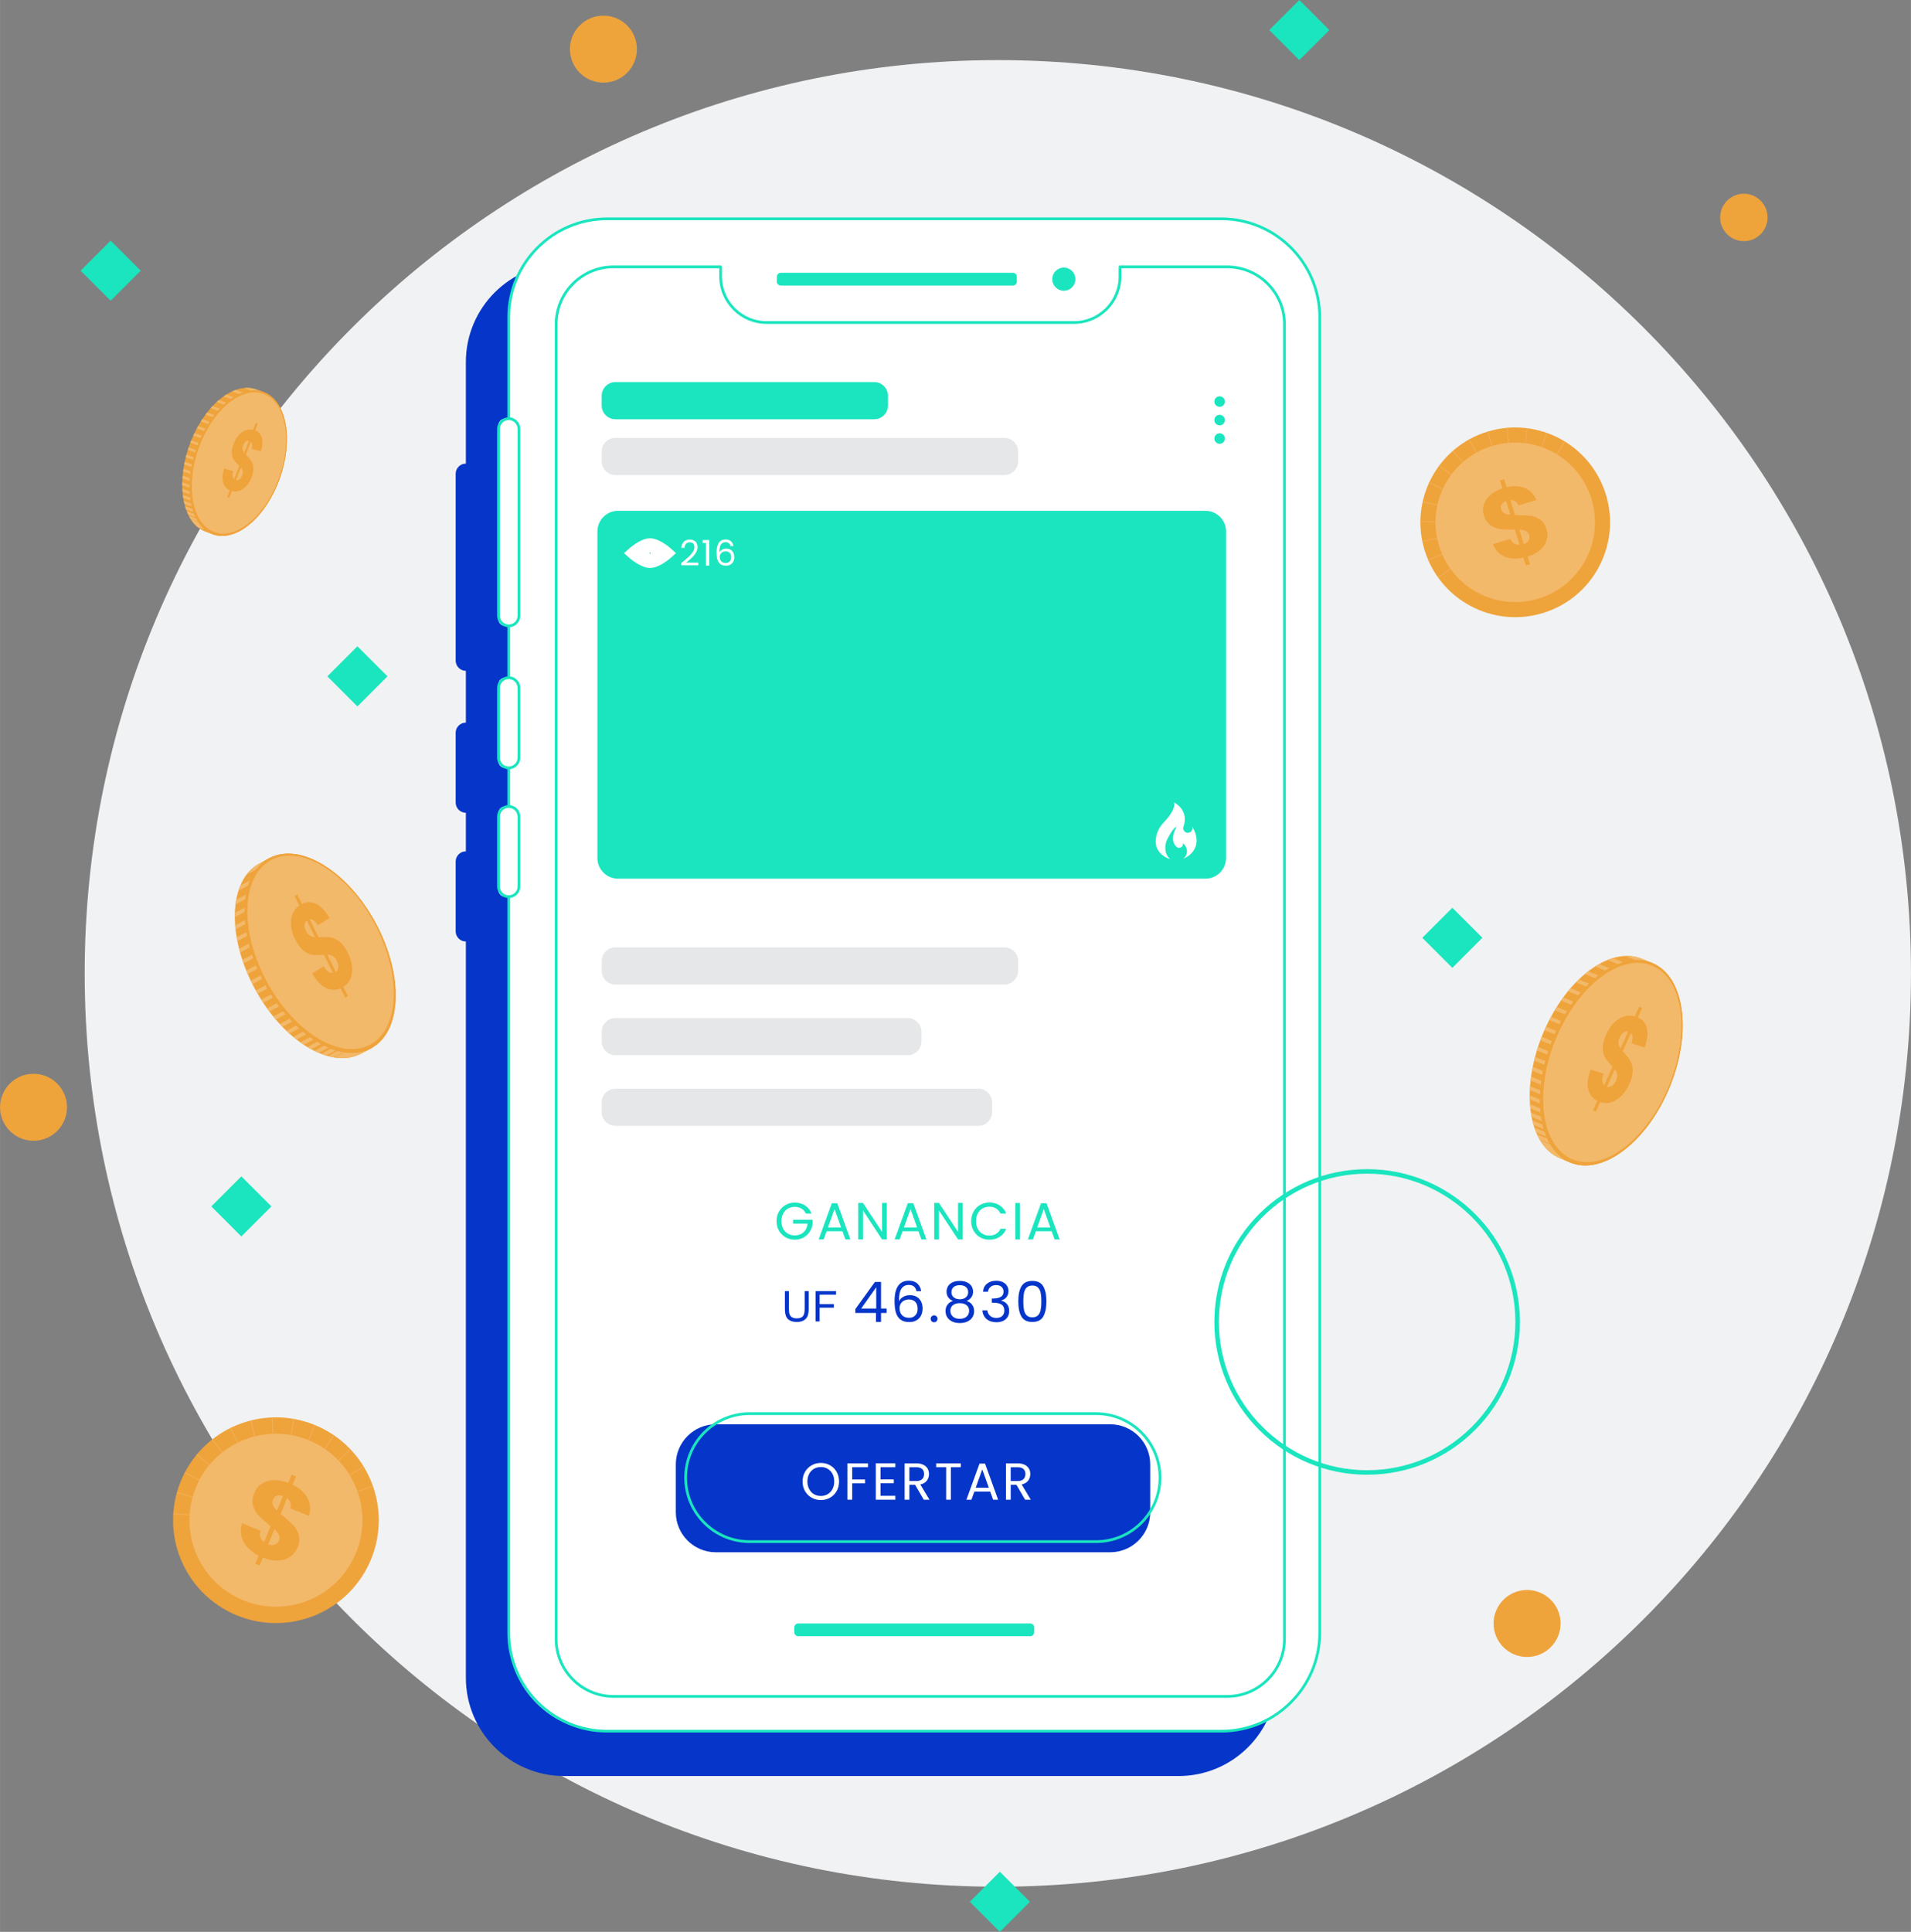 <?xml version="1.0" encoding="UTF-8"?>
<!DOCTYPE svg PUBLIC "-//W3C//DTD SVG 1.1//EN" "http://www.w3.org/Graphics/SVG/1.1/DTD/svg11.dtd">
<!-- Creator: CorelDRAW 2020 (64-Bit) -->
<svg xmlns="http://www.w3.org/2000/svg" xml:space="preserve" width="560px" height="566px" version="1.1" style="shape-rendering:geometricPrecision; text-rendering:geometricPrecision; image-rendering:optimizeQuality; fill-rule:evenodd; clip-rule:evenodd"
viewBox="0 0 560 566.02"
 xmlns:xlink="http://www.w3.org/1999/xlink"
 xmlns:xodm="http://www.corel.com/coreldraw/odm/2003">
 <rect x="0" y="0" width="560" height="566.02" fill="#808080" stroke="none"/>
 <defs>
  <style type="text/css">
   <![CDATA[
    .str0 {stroke:white;stroke-width:2.92;stroke-miterlimit:22.926}
    .fil6 {fill:none;fill-rule:nonzero}
    .fil1 {fill:#0635C9;fill-rule:nonzero}
    .fil3 {fill:#1AE5BE;fill-rule:nonzero}
    .fil5 {fill:#E6E7E8;fill-rule:nonzero}
    .fil4 {fill:#EFA33B;fill-rule:nonzero}
    .fil8 {fill:#F1AE53;fill-rule:nonzero}
    .fil0 {fill:#F1F2F3;fill-rule:nonzero}
    .fil7 {fill:#F3B96A;fill-rule:nonzero}
    .fil2 {fill:white;fill-rule:nonzero}
   ]]>
  </style>
 </defs>
 <g id="Capa_x0020_1">
  <path class="fil0" d="M560 285.21c0,-147.79 -119.8,-267.6 -267.59,-267.6 -147.79,0 -267.6,119.81 -267.6,267.6 0,147.79 119.81,267.59 267.6,267.59 147.79,0 267.59,-119.8 267.59,-267.59z"/>
  <path class="fil1" d="M345.361 77.26l-180.03 0c-15.91,0 -28.82,12.9 -28.82,28.82l0 29.75c-1.651,0 -2.99,1.34 -2.99,3l0 54.711c0,1.66 1.339,3 2.99,3l0 15.18c-1.651,0 -2.99,1.34 -2.99,2.99l0 20.43c0,1.65 1.339,3 2.99,3l0 11.3c-1.651,0 -2.99,1.34 -2.99,3l0 20.42c0,1.66 1.339,3 2.99,3l0 215.691c0,15.91 12.91,28.82 28.82,28.82l180.03 0c15.92,0 28.82,-12.91 28.82,-28.82l0 -385.47c0,-15.921 -12.9,-28.82 -28.82,-28.82l0 -0.002z"/>
  <path class="fil2" d="M176.94 64.11l181.94 0c15.39,0 27.86,12.48 27.86,27.86l0 387.38c0,15.39 -12.47,27.87 -27.86,27.87l-181.94 0c-15.39,0 -27.87,-12.48 -27.87,-27.87l0 -387.38c0,-15.38 12.48,-27.86 27.87,-27.86z"/>
  <path class="fil3" d="M400.63 343.88c-23.95,0 -43.44,19.49 -43.44,43.44 0,23.96 19.49,43.45 43.44,43.45 23.96,0 43.44,-19.49 43.44,-43.45 0,-23.95 -19.48,-43.44 -43.44,-43.44zm0 88.21c-24.679,0 -44.77,-20.08 -44.77,-44.77 0,-24.68 20.091,-44.76 44.77,-44.76 24.691,0 44.771,20.08 44.771,44.76 0,24.69 -20.08,44.77 -44.771,44.77z"/>
  <path class="fil4" d="M186.64 14.39c0,5.43 -4.39,9.82 -9.81,9.82 -5.43,0 -9.82,-4.39 -9.82,-9.82 0,-5.42 4.39,-9.81 9.82,-9.81 5.42,0 9.81,4.39 9.81,9.81z"/>
  <path class="fil4" d="M457.32 475.67c0,5.42 -4.4,9.82 -9.82,9.82 -5.419,0 -9.81,-4.4 -9.81,-9.82 0,-5.42 4.39,-9.81 9.81,-9.81 5.42,0 9.82,4.39 9.82,9.81z"/>
  <path class="fil4" d="M19.63 324.43c0,5.42 -4.39,9.81 -9.81,9.81 -5.43,0 -9.82,-4.39 -9.82,-9.81 0,-5.42 4.39,-9.82 9.82,-9.82 5.42,0 9.81,4.4 9.81,9.82z"/>
  <polygon class="fil3" points="70.72,362.28 61.92,353.47 70.72,344.67 79.53,353.47 "/>
  <polygon class="fil3" points="293,566.02 284.19,557.21 293,548.41 301.811,557.21 "/>
  <polygon class="fil3" points="104.73,206.98 95.92,198.17 104.73,189.36 113.54,198.17 "/>
  <polygon class="fil3" points="380.751,17.61 371.94,8.81 380.751,0 389.56,8.81 "/>
  <polygon class="fil3" points="425.6,283.58 416.791,274.77 425.6,265.97 434.41,274.77 "/>
  <polygon class="fil3" points="32.42,88.11 23.61,79.31 32.42,70.5 41.23,79.31 "/>
  <path class="fil3" d="M177.89 64.51c-15.67,0 -28.42,12.75 -28.42,28.42l0 385.47c0,15.67 12.75,28.42 28.42,28.42l180.03 0c15.67,0 28.42,-12.75 28.42,-28.42l0 -385.47c0,-15.67 -12.749,-28.42 -28.42,-28.42l-180.03 0zm180.03 443.11l-180.03 0c-16.11,0 -29.22,-13.11 -29.22,-29.22l0 -385.47c0,-16.11 13.11,-29.22 29.22,-29.22l180.03 0c16.12,0 29.22,13.11 29.22,29.22l0 385.47c0,16.11 -13.1,29.22 -29.22,29.22z"/>
  <path class="fil3" d="M308.36 81.8c0,-1.87 1.521,-3.39 3.39,-3.39 1.87,0 3.39,1.52 3.39,3.39 0,1.87 -1.52,3.39 -3.39,3.39 -1.87,0 -3.39,-1.52 -3.39,-3.39z"/>
  <path class="fil3" d="M228.82 83.67l67.98 0c0.64,0 1.171,-0.52 1.171,-1.17l0 -1.4c0,-0.65 -0.53,-1.17 -1.171,-1.17l-67.98 0c-0.65,0 -1.17,0.52 -1.17,1.17l0 1.4c0,0.65 0.52,1.17 1.17,1.17z"/>
  <path class="fil3" d="M233.92 479.41l67.98 0c0.64,0 1.16,-0.52 1.16,-1.17l0 -1.4c0,-0.64 -0.52,-1.17 -1.16,-1.17l-67.98 0c-0.65,0 -1.17,0.53 -1.17,1.17l0 1.4c0,0.65 0.52,1.17 1.17,1.17z"/>
  <path class="fil2" d="M150.19 183.39l-2.24 0c-1.04,0 -1.88,-0.84 -1.88,-1.87l0 -56.96c0,-1.04 0.84,-1.88 1.88,-1.88l2.24 0c1.04,0 1.88,0.84 1.88,1.88l0 56.96c0,1.03 -0.84,1.87 -1.88,1.87z"/>
  <path class="fil3" d="M149.07 123.08c-1.43,0 -2.59,1.17 -2.59,2.6l0 54.71c0,1.44 1.16,2.6 2.59,2.6 1.43,0 2.6,-1.16 2.6,-2.6l0 -54.71c0,-1.43 -1.17,-2.6 -2.6,-2.6zm0 60.71c-1.87,0 -3.4,-1.52 -3.4,-3.4l0 -54.71c0,-1.871 1.53,-3.401 3.4,-3.401 1.88,0 3.4,1.53 3.4,3.401l0 54.71c0,1.88 -1.52,3.4 -3.4,3.4z"/>
  <path class="fil2" d="M150.19 224.99l-2.24 0c-1.04,0 -1.88,-0.84 -1.88,-1.88l0 -22.66c0,-1.04 0.84,-1.88 1.88,-1.88l2.24 0c1.04,0 1.88,0.84 1.88,1.88l0 22.66c0,1.04 -0.84,1.88 -1.88,1.88z"/>
  <path class="fil3" d="M149.07 198.97c-1.43,0 -2.59,1.17 -2.59,2.6l0 20.42c0,1.43 1.16,2.6 2.59,2.6 1.43,0 2.6,-1.17 2.6,-2.6l0 -20.42c0,-1.43 -1.17,-2.6 -2.6,-2.6zm0 26.42c-1.87,0 -3.4,-1.52 -3.4,-3.4l0 -20.42c0,-1.88 1.53,-3.4 3.4,-3.4 1.88,0 3.4,1.52 3.4,3.4l0 20.42c0,1.88 -1.52,3.4 -3.4,3.4z"/>
  <path class="fil2" d="M150.19 262.72l-2.24 0c-1.04,0 -1.88,-0.84 -1.88,-1.88l0 -22.67c0,-1.03 0.84,-1.88 1.88,-1.88l2.24 0c1.04,0 1.88,0.85 1.88,1.88l0 22.67c0,1.04 -0.84,1.88 -1.88,1.88z"/>
  <path class="fil3" d="M149.07 236.7c-1.43,0 -2.59,1.16 -2.59,2.59l0 20.43c0,1.43 1.16,2.59 2.59,2.59 1.43,0 2.6,-1.16 2.6,-2.59l0 -20.43c0,-1.43 -1.17,-2.59 -2.6,-2.59zm0 26.42c-1.87,0 -3.4,-1.53 -3.4,-3.4l0 -20.43c0,-1.87 1.53,-3.4 3.4,-3.4 1.88,0 3.4,1.53 3.4,3.4l0 20.43c0,1.87 -1.52,3.4 -3.4,3.4z"/>
  <path class="fil3" d="M179.79 78.59c-9.04,0 -16.41,7.36 -16.41,16.41l0 385.24c0,9.04 7.37,16.4 16.41,16.4l179.8 0c9.051,0 16.41,-7.36 16.41,-16.4l0 -385.24c0,-9.05 -7.359,-16.41 -16.41,-16.41l-30.98 0 0 2.42c0,7.66 -6.23,13.89 -13.89,13.89l-90.06 0c-7.66,0 -13.89,-6.23 -13.89,-13.89l0 -2.42 -30.98 0 0 0zm179.8 418.86l-179.8 0c-9.49,0 -17.21,-7.72 -17.21,-17.21l0 -385.24c0,-9.49 7.72,-17.21 17.21,-17.21l31.38 0c0.22,0 0.4,0.18 0.4,0.4l0 2.82c0,7.22 5.88,13.09 13.09,13.09l90.06 0c7.22,0 13.09,-5.87 13.09,-13.09l0 -2.82c0,-0.22 0.18,-0.4 0.4,-0.4l31.38 0c9.49,0 17.21,7.72 17.21,17.21l0 385.24c0,9.49 -7.72,17.21 -17.21,17.21l0 0z"/>
  <path class="fil3" d="M359.281 251.4l0 -95.69c0,-3.34 -2.721,-6.05 -6.05,-6.05l-172.12 0c-3.34,0 -6.05,2.71 -6.05,6.05l0 95.69c0,3.33 2.71,6.05 6.05,6.05l172.12 0c3.33,0 6.05,-2.72 6.05,-6.05z"/>
  <path class="fil1" d="M325.32 454.81l-115.55 0c-6.47,0 -11.73,-5.25 -11.73,-11.73l0 -14.03c0,-6.48 5.26,-11.74 11.73,-11.74l115.55 0c6.48,0 11.74,5.26 11.74,11.74l0 14.03c0,6.48 -5.26,11.73 -11.74,11.73z"/>
  <path class="fil3" d="M219.67 414.59c-10.12,0 -18.35,8.23 -18.35,18.35 0,10.12 8.23,18.35 18.35,18.35l101.511 0c10.12,0 18.35,-8.23 18.35,-18.35 0,-10.12 -8.23,-18.35 -18.35,-18.35l-101.511 0zm101.51 37.5l-101.51 0c-10.56,0 -19.15,-8.59 -19.15,-19.15 0,-10.56 8.59,-19.15 19.15,-19.15l101.51 0c10.56,0 19.15,8.59 19.15,19.15 0,10.56 -8.59,19.15 -19.15,19.15z"/>
  <path class="fil3" d="M358.94 117.66c0,0.85 -0.69,1.54 -1.54,1.54 -0.85,0 -1.54,-0.69 -1.54,-1.54 0,-0.85 0.69,-1.54 1.54,-1.54 0.85,0 1.54,0.69 1.54,1.54z"/>
  <path class="fil3" d="M358.94 123.08c0,0.85 -0.69,1.54 -1.54,1.54 -0.85,0 -1.54,-0.69 -1.54,-1.54 0,-0.85 0.69,-1.54 1.54,-1.54 0.85,0 1.54,0.69 1.54,1.54z"/>
  <path class="fil3" d="M358.94 128.49c0,0.85 -0.69,1.54 -1.54,1.54 -0.85,0 -1.54,-0.69 -1.54,-1.54 0,-0.85 0.69,-1.54 1.54,-1.54 0.85,0 1.54,0.69 1.54,1.54z"/>
  <path class="fil3" d="M256.18 122.84l-75.83 0c-2.23,0 -4.04,-1.81 -4.04,-4.04l0 -2.81c0,-2.23 1.81,-4.05 4.04,-4.05l75.83 0c2.23,0 4.04,1.82 4.04,4.05l0 2.81c0,2.23 -1.81,4.04 -4.04,4.04z"/>
  <path class="fil5" d="M294.31 139.19l-113.96 0c-2.229,0 -4.039,-1.81 -4.039,-4.04l0 -2.82c0,-2.23 1.81,-4.04 4.039,-4.04l113.96 0c2.23,0 4.04,1.81 4.04,4.04l0 2.82c0,2.23 -1.81,4.04 -4.04,4.04z"/>
  <path class="fil5" d="M294.31 288.47l-113.96 0c-2.229,0 -4.039,-1.81 -4.039,-4.04l0 -2.82c0,-2.23 1.81,-4.04 4.039,-4.04l113.96 0c2.23,0 4.04,1.81 4.04,4.04l0 2.82c0,2.23 -1.81,4.04 -4.04,4.04z"/>
  <path class="fil5" d="M265.98 309.17l-85.63 0c-2.23,0 -4.04,-1.81 -4.04,-4.04l0 -2.81c0,-2.23 1.81,-4.04 4.04,-4.04l85.63 0c2.23,0 4.04,1.81 4.04,4.04l0 2.81c0,2.23 -1.81,4.04 -4.04,4.04z"/>
  <path class="fil5" d="M286.691 329.88l-106.341 0c-2.229,0 -4.039,-1.81 -4.039,-4.05l0 -2.81c0,-2.23 1.81,-4.04 4.039,-4.04l106.341 0c2.229,0 4.039,1.81 4.039,4.04l0 2.81c0,2.24 -1.81,4.05 -4.039,4.05z"/>
  <path class="fil2" d="M240.53 439.51c-0.989,0 -1.89,-0.23 -2.7,-0.69 -0.82,-0.47 -1.46,-1.11 -1.94,-1.94 -0.47,-0.83 -0.71,-1.77 -0.71,-2.81 0,-1.04 0.24,-1.97 0.71,-2.8 0.48,-0.83 1.12,-1.48 1.94,-1.94 0.81,-0.47 1.71,-0.7 2.7,-0.7 1,0 1.911,0.23 2.721,0.7 0.82,0.46 1.46,1.11 1.929,1.93 0.471,0.83 0.7,1.76 0.7,2.81 0,1.05 -0.23,1.99 -0.7,2.81 -0.47,0.83 -1.11,1.47 -1.929,1.94 -0.81,0.46 -1.721,0.69 -2.721,0.69zm0 -1.2c0.75,0 1.42,-0.18 2.01,-0.52 0.601,-0.35 1.07,-0.84 1.41,-1.49 0.341,-0.64 0.51,-1.38 0.51,-2.23 0,-0.85 -0.17,-1.6 -0.51,-2.24 -0.34,-0.63 -0.809,-1.12 -1.399,-1.47 -0.59,-0.35 -1.261,-0.52 -2.021,-0.52 -0.749,0 -1.42,0.17 -2.02,0.52 -0.59,0.35 -1.05,0.84 -1.39,1.47 -0.34,0.64 -0.52,1.39 -0.52,2.24 0,0.85 0.18,1.59 0.52,2.23 0.34,0.65 0.81,1.14 1.4,1.49 0.6,0.34 1.27,0.52 2.01,0.52l0 0z"/>
  <polygon id="_1" class="fil2" points="254.35,428.76 254.35,429.89 249.72,429.89 249.72,433.48 253.481,433.48 253.481,434.61 249.72,434.61 249.72,439.41 248.33,439.41 248.33,428.76 "/>
  <polygon id="_2" class="fil2" points="258.03,429.89 258.03,433.45 261.91,433.45 261.91,434.59 258.03,434.59 258.03,438.26 262.37,438.26 262.37,439.41 256.64,439.41 256.64,428.74 262.37,428.74 262.37,429.89 "/>
  <path id="_3" class="fil2" d="M270.7 439.41l-2.539 -4.36 -1.68 0 0 4.36 -1.39 0 0 -10.65 3.44 0c0.81,0 1.49,0.13 2.04,0.41 0.56,0.27 0.97,0.64 1.25,1.11 0.27,0.47 0.41,1.01 0.41,1.61 0,0.73 -0.21,1.38 -0.63,1.94 -0.43,0.56 -1.06,0.93 -1.91,1.11l2.68 4.47 -1.671 0 0 0zm-4.22 -5.47l2.05 0c0.75,0 1.32,-0.19 1.7,-0.56 0.37,-0.37 0.56,-0.87 0.56,-1.49 0,-0.63 -0.179,-1.12 -0.56,-1.47 -0.37,-0.35 -0.93,-0.52 -1.7,-0.52l-2.05 0 0 4.04z"/>
  <polygon id="_4" class="fil2" points="281.55,428.76 281.55,429.89 278.65,429.89 278.65,439.41 277.26,439.41 277.26,429.89 274.341,429.89 274.341,428.76 "/>
  <path id="_5" class="fil2" d="M290.17 437.04l-4.64 0 -0.86 2.37 -1.469 0 3.849 -10.59 1.61 0 3.831 10.59 -1.46 0 -0.86 -2.37 -0.001 0zm-0.4 -1.13l-1.92 -5.38 -1.929 5.38 3.849 0z"/>
  <path id="_6" class="fil2" d="M300.4 439.41l-2.539 -4.36 -1.68 0 0 4.36 -1.391 0 0 -10.65 3.441 0c0.8,0 1.48,0.13 2.04,0.41 0.55,0.27 0.97,0.64 1.24,1.11 0.28,0.47 0.41,1.01 0.41,1.61 0,0.73 -0.21,1.38 -0.63,1.94 -0.42,0.56 -1.06,0.93 -1.9,1.11l2.67 4.47 -1.66 0 -0.001 0zm-4.219 -5.47l2.05 0c0.749,0 1.32,-0.19 1.689,-0.56 0.38,-0.37 0.57,-0.87 0.57,-1.49 0,-0.63 -0.19,-1.12 -0.56,-1.47 -0.37,-0.35 -0.94,-0.52 -1.7,-0.52l-2.05 0 0 4.04 0.001 0z"/>
  <path class="fil1" d="M250.64 384.69l0 -1.13 5.75 -7.96 1.79 0 0 7.79 1.631 0 0 1.3 -1.631 0 0 2.64 -1.48 0 0 -2.64 -6.06 0zm6.13 -7.53l-4.41 6.23 4.41 0 0 -6.23z"/>
  <path id="_1_0" class="fil1" d="M268.56 378.3c-0.24,-1.21 -0.989,-1.82 -2.24,-1.82 -0.98,0 -1.7,0.38 -2.18,1.13 -0.48,0.74 -0.72,1.97 -0.71,3.69 0.26,-0.57 0.67,-1.01 1.26,-1.34 0.58,-0.32 1.23,-0.48 1.95,-0.48 1.13,0 2.03,0.35 2.7,1.05 0.67,0.7 1.01,1.66 1.01,2.9 0,0.74 -0.15,1.41 -0.44,2 -0.29,0.59 -0.73,1.05 -1.31,1.4 -0.58,0.35 -1.29,0.53 -2.12,0.53 -1.12,0 -2,-0.25 -2.64,-0.76 -0.63,-0.5 -1.07,-1.19 -1.32,-2.08 -0.25,-0.88 -0.38,-1.97 -0.38,-3.27 0,-4.01 1.4,-6.01 4.19,-6.01 1.07,0 1.91,0.29 2.53,0.87 0.61,0.581 0.97,1.31 1.08,2.19l-1.38 0 0 0zm-2.23 2.44c-0.47,0 -0.91,0.1 -1.32,0.29 -0.42,0.19 -0.75,0.48 -1.01,0.87 -0.26,0.38 -0.39,0.86 -0.39,1.41 0,0.83 0.24,1.51 0.72,2.03 0.49,0.51 1.17,0.77 2.07,0.77 0.76,0 1.37,-0.23 1.82,-0.71 0.46,-0.47 0.68,-1.11 0.68,-1.92 0,-0.85 -0.21,-1.52 -0.65,-2.01 -0.44,-0.48 -1.08,-0.73 -1.92,-0.73l0 0z"/>
  <path id="_2_1" class="fil1" d="M273.74 387.42c-0.29,0 -0.53,-0.09 -0.729,-0.29 -0.191,-0.2 -0.29,-0.44 -0.29,-0.72 0,-0.29 0.1,-0.53 0.29,-0.72 0.199,-0.2 0.439,-0.3 0.729,-0.3 0.27,0 0.5,0.1 0.69,0.3 0.191,0.19 0.29,0.43 0.29,0.72 0,0.28 -0.1,0.52 -0.29,0.72 -0.19,0.2 -0.419,0.29 -0.69,0.29z"/>
  <path id="_3_2" class="fil1" d="M279.271 381.17c-0.61,-0.24 -1.081,-0.59 -1.411,-1.05 -0.32,-0.46 -0.489,-1.02 -0.489,-1.67 0,-0.59 0.15,-1.12 0.44,-1.6 0.3,-0.47 0.74,-0.85 1.32,-1.13 0.59,-0.28 1.29,-0.41 2.12,-0.41 0.83,0 1.54,0.13 2.12,0.41 0.59,0.28 1.03,0.66 1.33,1.13 0.3,0.48 0.45,1.01 0.45,1.6 0,0.63 -0.17,1.19 -0.51,1.66 -0.34,0.48 -0.8,0.83 -1.39,1.06 0.68,0.2 1.21,0.57 1.61,1.09 0.4,0.52 0.6,1.14 0.6,1.87 0,0.71 -0.17,1.33 -0.52,1.86 -0.35,0.53 -0.85,0.94 -1.49,1.23 -0.63,0.29 -1.37,0.43 -2.2,0.43 -0.83,0 -1.56,-0.14 -2.18,-0.43 -0.63,-0.29 -1.12,-0.7 -1.47,-1.23 -0.35,-0.53 -0.52,-1.15 -0.52,-1.86 0,-0.73 0.19,-1.36 0.59,-1.88 0.39,-0.53 0.92,-0.89 1.6,-1.08l0 0zm4.439 -2.54c0,-0.67 -0.22,-1.18 -0.66,-1.54 -0.43,-0.36 -1.029,-0.54 -1.8,-0.54 -0.75,0 -1.35,0.18 -1.78,0.54 -0.44,0.36 -0.66,0.88 -0.66,1.56 0,0.61 0.23,1.1 0.68,1.47 0.46,0.37 1.04,0.56 1.76,0.56 0.73,0 1.33,-0.19 1.78,-0.57 0.451,-0.37 0.68,-0.87 0.68,-1.48zm-2.46 3.19c-0.81,0 -1.47,0.19 -1.98,0.57 -0.51,0.38 -0.77,0.94 -0.77,1.69 0,0.7 0.25,1.26 0.75,1.69 0.49,0.43 1.16,0.64 2,0.64 0.84,0 1.51,-0.211 2,-0.64 0.49,-0.43 0.74,-0.99 0.74,-1.69 0,-0.73 -0.249,-1.29 -0.76,-1.68 -0.5,-0.38 -1.16,-0.58 -1.98,-0.58l0 0z"/>
  <path id="_4_3" class="fil1" d="M288.07 378.47c0.07,-1.01 0.46,-1.79 1.16,-2.36 0.7,-0.57 1.6,-0.85 2.72,-0.85 0.741,0 1.38,0.13 1.92,0.4 0.541,0.27 0.951,0.63 1.23,1.09 0.28,0.45 0.42,0.97 0.42,1.55 0,0.68 -0.2,1.26 -0.58,1.75 -0.39,0.5 -0.9,0.81 -1.52,0.95l0 0.09c0.71,0.17 1.27,0.51 1.69,1.03 0.41,0.51 0.62,1.18 0.62,2.01 0,0.62 -0.14,1.18 -0.43,1.68 -0.281,0.5 -0.711,0.89 -1.27,1.17 -0.57,0.29 -1.25,0.43 -2.05,0.43 -1.16,0 -2.111,-0.31 -2.851,-0.91 -0.74,-0.61 -1.159,-1.47 -1.24,-2.58l1.44 0c0.07,0.65 0.341,1.19 0.801,1.6 0.459,0.42 1.07,0.63 1.83,0.63 0.769,0 1.35,-0.2 1.749,-0.6 0.4,-0.4 0.59,-0.92 0.59,-1.55 0,-0.82 -0.269,-1.41 -0.809,-1.77 -0.55,-0.36 -1.371,-0.54 -2.481,-0.54l-0.37 0 0 -1.24 0.39 0c1,-0.01 1.761,-0.18 2.281,-0.5 0.509,-0.32 0.77,-0.821 0.77,-1.5 0,-0.581 -0.191,-1.041 -0.57,-1.391 -0.38,-0.35 -0.911,-0.529 -1.611,-0.529 -0.679,0 -1.229,0.179 -1.639,0.529 -0.411,0.35 -0.66,0.821 -0.74,1.411l-1.45 0 0 0z"/>
  <path id="_5_4" class="fil1" d="M298.4 381.28c0,-1.88 0.3,-3.34 0.92,-4.39 0.61,-1.06 1.68,-1.58 3.21,-1.58 1.51,0 2.58,0.52 3.19,1.58 0.61,1.05 0.92,2.51 0.92,4.39 0,1.91 -0.31,3.4 -0.92,4.46 -0.61,1.06 -1.68,1.59 -3.19,1.59 -1.53,0 -2.6,-0.53 -3.21,-1.59 -0.62,-1.06 -0.92,-2.55 -0.92,-4.46zm6.76 0c0,-0.95 -0.06,-1.75 -0.19,-2.41 -0.12,-0.66 -0.38,-1.2 -0.77,-1.6 -0.38,-0.4 -0.94,-0.61 -1.67,-0.61 -0.75,0 -1.31,0.21 -1.7,0.61 -0.39,0.4 -0.64,0.94 -0.77,1.6 -0.12,0.66 -0.19,1.46 -0.19,2.41 0,0.99 0.07,1.81 0.19,2.47 0.13,0.67 0.38,1.21 0.77,1.61 0.39,0.4 0.95,0.61 1.7,0.61 0.73,0 1.29,-0.21 1.67,-0.61 0.39,-0.4 0.65,-0.94 0.77,-1.61 0.13,-0.66 0.19,-1.48 0.19,-2.47z"/>
  <path class="fil3" d="M236.15 355.57c-0.3,-0.63 -0.73,-1.11 -1.29,-1.45 -0.56,-0.34 -1.21,-0.51 -1.95,-0.51 -0.749,0 -1.42,0.171 -2.009,0.51 -0.601,0.341 -1.07,0.83 -1.411,1.47 -0.34,0.64 -0.509,1.37 -0.509,2.21 0,0.83 0.17,1.57 0.509,2.2 0.341,0.63 0.81,1.12 1.411,1.46 0.589,0.34 1.26,0.51 2.009,0.51 1.041,0 1.891,-0.31 2.56,-0.93 0.68,-0.62 1.07,-1.46 1.18,-2.53l-4.25 0 0 -1.13 5.73 0 0 1.07c-0.08,0.88 -0.35,1.68 -0.82,2.41 -0.47,0.729 -1.09,1.31 -1.85,1.73 -0.77,0.419 -1.62,0.63 -2.55,0.63 -0.99,0 -1.89,-0.231 -2.71,-0.691 -0.81,-0.47 -1.46,-1.11 -1.93,-1.94 -0.48,-0.82 -0.71,-1.75 -0.71,-2.79 0,-1.04 0.23,-1.98 0.71,-2.81 0.471,-0.83 1.12,-1.47 1.93,-1.94 0.82,-0.46 1.72,-0.69 2.71,-0.69 1.13,0 2.13,0.28 3,0.84 0.87,0.56 1.5,1.35 1.9,2.37l-1.66 0 0 0.001z"/>
  <path id="_1_5" class="fil3" d="M246.871 360.76l-4.641 0 -0.859 2.37 -1.46 0 3.849 -10.589 1.6 0 3.84 10.589 -1.47 0 -0.859 -2.37zm-0.391 -1.13l-1.929 -5.38 -1.92 5.38 3.849 0z"/>
  <polygon id="_2_6" class="fil3" points="259.87,363.13 258.47,363.13 252.88,354.65 252.88,363.13 251.49,363.13 251.49,352.46 252.88,352.46 258.47,360.93 258.47,352.46 259.87,352.46 "/>
  <path id="_3_7" class="fil3" d="M269.14 360.76l-4.64 0 -0.86 2.37 -1.47 0 3.86 -10.589 1.6 0 3.84 10.589 -1.47 0 -0.859 -2.37 -0.001 0zm-0.39 -1.13l-1.93 -5.38 -1.929 5.38 3.86 0 -0.001 0z"/>
  <polygon id="_4_8" class="fil3" points="282.131,363.13 280.74,363.13 275.15,354.65 275.15,363.13 273.76,363.13 273.76,352.46 275.15,352.46 280.74,360.93 280.74,352.46 282.131,352.46 "/>
  <path id="_5_9" class="fil3" d="M284.59 357.8c0,-1.04 0.24,-1.98 0.71,-2.81 0.46,-0.83 1.11,-1.48 1.911,-1.95 0.81,-0.47 1.709,-0.7 2.7,-0.7 1.16,0 2.18,0.28 3.04,0.84 0.87,0.561 1.5,1.36 1.9,2.391l-1.671 0c-0.29,-0.651 -0.72,-1.14 -1.27,-1.49 -0.56,-0.34 -1.22,-0.52 -2,-0.52 -0.74,0 -1.41,0.18 -2,0.52 -0.59,0.35 -1.05,0.84 -1.39,1.48 -0.34,0.63 -0.5,1.38 -0.5,2.24 0,0.84 0.16,1.58 0.5,2.22 0.34,0.64 0.8,1.13 1.39,1.48 0.59,0.34 1.26,0.51 2,0.51 0.78,0 1.44,-0.17 2,-0.51 0.55,-0.34 0.98,-0.83 1.27,-1.47l1.671 0c-0.4,1.02 -1.03,1.8 -1.9,2.36 -0.86,0.55 -1.88,0.83 -3.04,0.83 -0.99,0 -1.89,-0.23 -2.7,-0.69 -0.801,-0.47 -1.45,-1.11 -1.911,-1.94 -0.47,-0.82 -0.71,-1.75 -0.71,-2.79l0 -0.001z"/>
  <polygon id="_6_10" class="fil3" points="298.91,352.48 298.91,363.13 297.52,363.13 297.52,352.48 "/>
  <path id="_7" class="fil3" d="M308.19 360.76l-4.64 0 -0.86 2.37 -1.469 0 3.849 -10.589 1.61 0 3.831 10.589 -1.46 0 -0.86 -2.37 -0.001 0zm-0.399 -1.13l-1.921 -5.38 -1.929 5.38 3.85 0z"/>
  <path class="fil2" d="M199.65 164.96c0.88,-0.7 1.57,-1.28 2.07,-1.74 0.49,-0.45 0.91,-0.92 1.25,-1.41 0.35,-0.5 0.52,-0.98 0.52,-1.46 0,-0.451 -0.11,-0.801 -0.33,-1.061 -0.22,-0.26 -0.57,-0.39 -1.05,-0.39 -0.47,0 -0.84,0.15 -1.09,0.44 -0.26,0.3 -0.4,0.69 -0.42,1.18l-0.92 0c0.03,-0.78 0.27,-1.37 0.711,-1.79 0.44,-0.43 1.01,-0.64 1.71,-0.64 0.71,0 1.269,0.2 1.689,0.59 0.42,0.4 0.63,0.94 0.63,1.63 0,0.57 -0.17,1.131 -0.52,1.671 -0.34,0.54 -0.73,1.02 -1.16,1.43 -0.43,0.41 -0.989,0.89 -1.67,1.43l3.57 0 0 0.79 -4.99 0 0 -0.67z"/>
  <polygon id="_1_11" class="fil2" points="205.89,159.09 205.89,158.23 207.84,158.23 207.84,165.72 206.88,165.72 206.88,159.09 "/>
  <path id="_2_12" class="fil2" d="M214.04 160.01c-0.15,-0.77 -0.619,-1.15 -1.42,-1.15 -0.61,0 -1.07,0.24 -1.379,0.71 -0.301,0.47 -0.451,1.25 -0.44,2.33 0.159,-0.36 0.42,-0.64 0.79,-0.84 0.37,-0.2 0.78,-0.31 1.24,-0.31 0.71,0 1.28,0.23 1.7,0.67 0.43,0.44 0.639,1.05 0.639,1.83 0,0.471 -0.089,0.89 -0.28,1.26 -0.179,0.38 -0.45,0.671 -0.82,0.891 -0.37,0.23 -0.82,0.34 -1.34,0.34 -0.72,0 -1.269,-0.16 -1.67,-0.48 -0.4,-0.32 -0.68,-0.76 -0.84,-1.321 -0.16,-0.549 -0.24,-1.24 -0.24,-2.07 0,-2.53 0.88,-3.8 2.65,-3.8 0.68,0 1.21,0.191 1.6,0.55 0.38,0.37 0.61,0.83 0.68,1.391l-0.87 0 0 -0.001zm-1.41 1.54c-0.3,0 -0.57,0.06 -0.84,0.18 -0.26,0.12 -0.47,0.31 -0.63,0.55 -0.17,0.25 -0.25,0.55 -0.25,0.9 0,0.52 0.15,0.95 0.46,1.28 0.3,0.32 0.74,0.49 1.3,0.49 0.49,0 0.87,-0.15 1.16,-0.451 0.28,-0.3 0.43,-0.71 0.43,-1.22 0,-0.54 -0.139,-0.96 -0.42,-1.269 -0.269,-0.301 -0.679,-0.46 -1.209,-0.46l-0.001 0z"/>
  <path class="fil2" d="M344.1 235.15c0.03,0.02 0.05,0.02 0.07,0.03 1.22,0.69 2.16,1.64 2.68,2.95 0.321,0.78 0.42,1.599 0.33,2.44 -0.05,0.56 -0.17,1.1 -0.36,1.63 -0.34,0.95 0.41,1.9 1.42,1.81 0.7,-0.07 1.26,-0.74 1.19,-1.44 -0.009,-0.12 -0.04,-0.23 -0.06,-0.35 0.03,0.03 0.04,0.05 0.06,0.07 0.66,1.09 1.11,2.26 1.21,3.54 0.12,1.53 -0.34,2.87 -1.36,4.02 -0.65,0.74 -1.43,1.29 -2.35,1.65 -0.03,0.01 -0.06,0.02 -0.09,0.03 0,-0.01 -0.01,-0.02 -0.02,-0.02 0.02,-0.021 0.05,-0.03 0.07,-0.05 0.42,-0.361 0.73,-0.81 0.87,-1.35 0.18,-0.72 0.07,-1.411 -0.29,-2.06 -0.19,-0.34 -0.43,-0.64 -0.71,-0.91 -0.03,-0.02 -0.05,-0.04 -0.09,-0.08 0,0.139 0.01,0.249 0,0.37 -0.07,0.45 -0.33,0.76 -0.75,0.919 -0.41,0.16 -0.79,0.07 -1.12,-0.21 -0.619,-0.53 -0.95,-1.21 -1.04,-2.01 -0.08,-0.749 0.06,-1.469 0.28,-2.169 0.18,-0.57 0.42,-1.111 0.72,-1.631 0.01,-0.02 0.02,-0.04 0.03,-0.069 -0.19,0.029 -0.33,0.13 -0.47,0.249 -0.35,0.29 -0.62,0.65 -0.88,1.02 -0.53,0.77 -1.01,1.57 -1.41,2.42 -0.42,0.86 -0.59,1.781 -0.54,2.73 0.04,0.79 0.23,1.541 0.67,2.21 0.19,0.28 0.41,0.53 0.68,0.74 0.02,0.02 0.04,0.04 0.06,0.08 -0.16,-0.049 -0.33,-0.1 -0.49,-0.159 -0.87,-0.33 -1.65,-0.821 -2.3,-1.48 -0.95,-0.97 -1.43,-2.14 -1.44,-3.49 -0.009,-1.23 0.29,-2.38 0.83,-3.481 0.43,-0.87 1.01,-1.62 1.68,-2.31 0.75,-0.78 1.42,-1.61 2.001,-2.52 0.34,-0.55 0.63,-1.12 0.809,-1.74 0.13,-0.44 0.191,-0.88 0.11,-1.33 0,-0.01 0,-0.02 0,-0.05l0 0.001z"/>
  <path class="fil6 str0" d="M195.93 162.07c0,0 -3.149,2.88 -5.45,2.88 -2.3,0 -5.45,-2.88 -5.45,-2.88 0,0 3.15,-2.89 5.45,-2.89 2.3,0 5.45,2.89 5.45,2.89z"/>
  <path class="fil6 str0" d="M192.11 162.07c0,0.9 -0.729,1.63 -1.63,1.63 -0.9,0 -1.64,-0.73 -1.64,-1.63 0,-0.9 0.74,-1.64 1.64,-1.64 0.9,0 1.63,0.74 1.63,1.64z"/>
  <path class="fil4" d="M470.61 144.94c4.47,14.68 -3.8,30.21 -18.48,34.68 -14.68,4.47 -30.21,-3.8 -34.68,-18.48 -4.47,-14.68 3.8,-30.21 18.48,-34.68 14.68,-4.48 30.21,3.8 34.68,18.48z"/>
  <path class="fil7" d="M466.38 146.23c3.76,12.34 -3.2,25.4 -15.54,29.16 -12.34,3.76 -25.4,-3.2 -29.16,-15.54 -3.76,-12.35 3.2,-25.4 15.54,-29.16 12.34,-3.77 25.4,3.19 29.16,15.54z"/>
  <path class="fil8" d="M435.801 126.5l1.26 4.13c0.009,0.04 0.04,0.07 0.08,0.08 0.02,0 0.05,-0.02 0.08,-0.02 0.03,-0.01 0.06,-0.02 0.08,-0.03 0.02,-0.03 0.03,-0.07 0.02,-0.11l-1.26 -4.13c-0.04,0.01 -0.08,0.02 -0.13,0.04 -0.04,0.01 -0.09,0.02 -0.13,0.04l0 0z"/>
  <path class="fil8" d="M432.501 132.59c0.02,0.04 0.06,0.06 0.1,0.07 0.05,-0.03 0.1,-0.06 0.15,-0.09 0.01,-0.03 0.01,-0.08 -0.01,-0.11l-2.09 -3.78c-0.08,0.04 -0.16,0.09 -0.24,0.13l2.09 3.78 0 0z"/>
  <path class="fil8" d="M428.46 135.47c0.03,0.04 0.07,0.05 0.12,0.04 0.041,-0.03 0.081,-0.07 0.11,-0.1 0.01,-0.04 0.01,-0.09 -0.02,-0.12l-2.83 -3.26c-0.07,0.06 -0.14,0.12 -0.21,0.18l2.83 3.26 0 0z"/>
  <path class="fil8" d="M425.12 139.14c0.03,0.02 0.07,0.03 0.11,0.02 0.04,-0.05 0.07,-0.09 0.11,-0.14 0,-0.04 -0.02,-0.08 -0.05,-0.11l-3.45 -2.6c0,0 0,0 0,0 -0.06,0.08 -0.11,0.15 -0.17,0.22l3.45 2.61 0 0z"/>
  <path class="fil8" d="M422.63 143.41c0.03,0.02 0.06,0.02 0.101,0.01 0,-0.01 0.009,-0.01 0.02,-0.02 0.02,-0.05 0.04,-0.1 0.069,-0.15 -0.009,-0.04 -0.04,-0.07 -0.08,-0.09l-3.91 -1.83c-0.04,0.08 -0.08,0.17 -0.12,0.25l3.92 1.83 0 0z"/>
  <path class="fil8" d="M421.08 148.1c0.03,0.01 0.05,0.01 0.07,0 0.02,-0.01 0.04,-0.02 0.05,-0.03 0.01,-0.05 0.02,-0.11 0.04,-0.16 -0.02,-0.04 -0.05,-0.07 -0.09,-0.08l-4.21 -0.98c0,0 0,0 0,0 -0.03,0.09 -0.04,0.19 -0.06,0.27l4.2 0.98z"/>
  <path class="fil8" d="M420.56 153.01c0.01,0 0.02,-0.01 0.04,-0.01 0.02,-0.01 0.04,-0.02 0.06,-0.04 0,-0.06 0,-0.12 0,-0.18 -0.02,-0.03 -0.06,-0.05 -0.1,-0.05l-4.32 -0.08c0,0.09 0,0.18 0,0.28l4.32 0.08 0 0z"/>
  <path class="fil8" d="M421.08 157.89c0.04,-0.01 0.07,-0.03 0.081,-0.06 -0.01,-0.06 -0.021,-0.12 -0.041,-0.18 -0.02,-0.02 -0.06,-0.03 -0.1,-0.03l-4.24 0.83c-0.009,0 -0.009,0 -0.009,0 0.02,0.09 0.04,0.18 0.06,0.27l4.24 -0.82c0,0 0.009,-0.01 0.009,-0.01z"/>
  <path class="fil8" d="M418.601 164.25l3.979 -1.69c0.041,-0.01 0.07,-0.05 0.081,-0.09 -0.02,-0.05 -0.05,-0.1 -0.07,-0.16 -0.04,-0.009 -0.08,-0.02 -0.121,0l-3.979 1.68c0,0 0,0 0,0 0.04,0.09 0.08,0.17 0.11,0.26l0 0z"/>
  <path class="fil8" d="M425.021 166.81c0.04,-0.03 0.049,-0.07 0.06,-0.11 -0.04,-0.05 -0.07,-0.09 -0.101,-0.14 -0.04,-0.01 -0.08,0 -0.12,0.02l-3.54 2.48c0.05,0.07 0.101,0.15 0.16,0.22l3.54 -2.47 0.001 0z"/>
  <path class="fil8" d="M456.19 132.97c-0.02,0.03 -0.02,0.08 -0.01,0.11 0.05,0.03 0.101,0.06 0.14,0.09 0.01,0 0.02,0 0.03,0 0.03,-0.01 0.06,-0.03 0.08,-0.06l2.23 -3.7c-0.08,-0.05 -0.16,-0.101 -0.24,-0.14l-2.23 3.7z"/>
  <path class="fil8" d="M451.71 130.86c-0.009,0.04 -0.009,0.08 0.02,0.12 0.05,0.02 0.11,0.03 0.16,0.05 0.04,-0.01 0.07,-0.04 0.09,-0.08l1.41 -4.08c-0.09,-0.03 -0.179,-0.06 -0.269,-0.09l-1.411 4.08z"/>
  <path class="fil8" d="M446.89 129.74c-0.009,0.04 0.01,0.08 0.04,0.11 0.05,0.01 0.101,0.02 0.16,0.02 0.03,-0.02 0.06,-0.05 0.07,-0.1l0.53 -4.28c-0.09,-0.02 -0.18,-0.03 -0.27,-0.04l-0.53 4.29z"/>
  <path class="fil8" d="M441.92 129.66c0.01,0.04 0.03,0.08 0.06,0.1 0.061,-0.01 0.121,-0.01 0.18,-0.01 0.03,-0.03 0.04,-0.07 0.04,-0.11l-0.37 -4.31c-0.09,0.01 -0.19,0.02 -0.28,0.03l0.37 4.3z"/>
  <path class="fil4" d="M447.96 158.34c0.28,-0.48 0.341,-1.02 0.16,-1.6 -0.16,-0.52 -0.48,-0.9 -0.96,-1.13 -0.48,-0.23 -1.11,-0.37 -1.91,-0.42l1.29 4.21c0.67,-0.22 1.14,-0.57 1.42,-1.06l0 0zm-7.14 -7.98c0.46,0.25 1.05,0.41 1.79,0.49l-1.24 -4.07c-0.619,0.23 -1.07,0.56 -1.32,0.98 -0.26,0.43 -0.31,0.919 -0.13,1.489 0.15,0.5 0.45,0.871 0.9,1.111l0 0zm12.44 7.85c-0.289,1.06 -0.91,2.01 -1.859,2.87 -0.94,0.86 -2.19,1.53 -3.74,2l0.68 2.25 -1.21 0.36 -0.7 -2.299c-2.09,0.46 -3.94,0.34 -5.54,-0.33 -1.61,-0.68 -2.75,-1.88 -3.42,-3.62l5.11 -1.561c0.24,0.581 0.59,1.03 1.06,1.33 0.47,0.31 1.02,0.451 1.65,0.42l-1.36 -4.46c-0.35,0 -0.57,0 -0.68,-0.009 -1.48,0.02 -2.72,-0.03 -3.72,-0.17 -0.99,-0.14 -1.92,-0.51 -2.79,-1.11 -0.87,-0.611 -1.5,-1.561 -1.9,-2.871 -0.35,-1.14 -0.34,-2.24 0.03,-3.29 0.36,-1.05 1.01,-1.97 1.96,-2.76 0.94,-0.79 2.09,-1.41 3.42,-1.86l-0.7 -2.3 1.21 -0.37 0.71 2.33c2.09,-0.489 3.91,-0.41 5.44,0.26 1.53,0.671 2.64,1.83 3.3,3.49l-5.19 1.58c-0.24,-0.54 -0.57,-0.94 -0.98,-1.2 -0.41,-0.27 -0.88,-0.39 -1.431,-0.37l1.34 4.38 0.95 0.02c1.501,0.01 2.73,0.09 3.71,0.231 0.97,0.15 1.891,0.509 2.75,1.11 0.85,0.6 1.47,1.54 1.86,2.81 0.32,1.05 0.33,2.09 0.04,3.14l0 -0.001z"/>
  <path class="fil4" d="M108.75 456.81c-6.29,15.4 -23.88,22.8 -39.29,16.51 -15.41,-6.29 -22.8,-23.88 -16.51,-39.29 6.29,-15.41 23.88,-22.8 39.29,-16.51 15.41,6.29 22.8,23.88 16.51,39.29z"/>
  <path class="fil7" d="M104.31 454.99c-5.289,12.96 -20.079,19.18 -33.039,13.89 -12.951,-5.29 -19.171,-20.08 -13.88,-33.04 5.289,-12.95 20.08,-19.17 33.04,-13.88 12.95,5.29 19.17,20.08 13.879,33.03l0 0z"/>
  <path class="fil8" d="M92.1 417.46l-1.77 4.34c-0.02,0.04 -0.009,0.08 0.01,0.12 0.03,0.02 0.06,0.03 0.09,0.04 0.02,0.01 0.05,0.02 0.08,0.03 0.04,-0.01 0.08,-0.04 0.1,-0.08l1.77 -4.33c-0.05,-0.02 -0.1,-0.04 -0.139,-0.06 -0.05,-0.02 -0.101,-0.04 -0.14,-0.06l-0.001 0z"/>
  <path class="fil8" d="M85.15 420.33c-0.01,0.04 0.01,0.09 0.03,0.12 0.07,0.01 0.13,0.02 0.19,0.03 0.04,-0.02 0.07,-0.05 0.08,-0.1l0.82 -4.61c-0.09,-0.02 -0.19,-0.03 -0.289,-0.05l-0.83 4.61 -0.001 0z"/>
  <path class="fil8" d="M79.78 419.98c0,0.05 0.03,0.09 0.07,0.12 0.06,0 0.11,0 0.17,-0.009 0.04,-0.03 0.06,-0.07 0.06,-0.121l-0.15 -4.68c-0.1,0 -0.2,0.01 -0.3,0.01l0.15 4.68z"/>
  <path class="fil8" d="M74.46 420.78c0.01,0.04 0.05,0.08 0.08,0.1 0.06,-0.02 0.13,-0.03 0.19,-0.05 0.02,-0.03 0.04,-0.08 0.03,-0.12l-1.12 -4.55c0,0 0,0 0,0 -0.1,0.02 -0.2,0.05 -0.29,0.07l1.111 4.55 -0.001 0z"/>
  <path class="fil8" d="M69.44 422.67c0.02,0.03 0.05,0.06 0.08,0.07 0.01,0 0.02,0 0.03,0.01 0.05,-0.03 0.11,-0.06 0.16,-0.09 0.02,-0.04 0.02,-0.08 0,-0.12l-2.04 -4.22c-0.09,0.04 -0.18,0.09 -0.27,0.13l2.04 4.22 0 0z"/>
  <path class="fil8" d="M64.93 425.56c0.02,0.02 0.04,0.03 0.061,0.04 0.02,0.01 0.04,0.01 0.06,0.01 0.05,-0.04 0.09,-0.07 0.139,-0.11 0.01,-0.04 0.01,-0.09 -0.02,-0.13l-2.87 -3.7c0,0 0,0 -0.01,0 -0.069,0.06 -0.15,0.12 -0.23,0.18l2.87 3.71 0 0z"/>
  <path class="fil8" d="M61.13 429.32c0.01,0.01 0.03,0.02 0.04,0.02 0.03,0.01 0.05,0.01 0.08,0.01 0.04,-0.05 0.08,-0.1 0.13,-0.15 -0.01,-0.04 -0.02,-0.08 -0.06,-0.11l-3.58 -3.03c-0.06,0.08 -0.12,0.16 -0.19,0.23l3.58 3.03z"/>
  <path class="fil8" d="M58.23 433.79c0.041,0.02 0.081,0.01 0.11,0 0.03,-0.06 0.061,-0.12 0.09,-0.18 -0.009,-0.03 -0.04,-0.07 -0.07,-0.09l-4.129 -2.21c-0.01,0 -0.01,0 -0.01,0 -0.04,0.081 -0.09,0.171 -0.14,0.26l4.13 2.21c0.01,0.01 0.01,0.01 0.02,0.01l-0.001 0z"/>
  <path class="fil8" d="M51.79 437.44l4.5 1.3c0.04,0.02 0.09,0.01 0.13,-0.02 0.01,-0.06 0.03,-0.12 0.05,-0.18 -0.02,-0.04 -0.06,-0.07 -0.1,-0.08l-4.5 -1.31c0,0 0,0 0,0 -0.03,0.09 -0.05,0.19 -0.08,0.29l0 0z"/>
  <path class="fil8" d="M55.43 443.98c0.05,0.01 0.09,-0.02 0.12,-0.05 0.01,-0.06 0.01,-0.12 0.02,-0.18 -0.029,-0.04 -0.07,-0.06 -0.11,-0.07l-4.68 -0.34c-0.01,0.1 -0.01,0.2 -0.02,0.3l4.67 0.341 0 -0.001z"/>
  <path class="fil8" d="M104.82 436.86c-0.05,0.02 -0.08,0.06 -0.09,0.1 0.02,0.05 0.04,0.11 0.06,0.17 0.01,0.01 0.021,0.01 0.021,0.02 0.04,0.01 0.08,0.01 0.109,0l4.41 -1.59c-0.04,-0.09 -0.069,-0.19 -0.1,-0.28l-4.41 1.58z"/>
  <path class="fil8" d="M102.49 432.03c-0.04,0.02 -0.06,0.06 -0.06,0.11 0.03,0.05 0.06,0.1 0.1,0.16 0.04,0.01 0.08,0.01 0.121,-0.02l3.979 -2.46c-0.05,-0.09 -0.1,-0.17 -0.16,-0.26l-3.979 2.47 -0.001 0z"/>
  <path class="fil8" d="M99.2 427.78c-0.03,0.03 -0.04,0.08 -0.04,0.12 0.04,0.04 0.08,0.09 0.12,0.13 0.05,0.01 0.1,0 0.13,-0.03l3.38 -3.25c-0.07,-0.07 -0.139,-0.14 -0.21,-0.22l-3.38 3.25 0 0z"/>
  <path class="fil8" d="M95.08 424.32c-0.02,0.03 -0.029,0.08 -0.02,0.12 0.061,0.03 0.11,0.07 0.16,0.11 0.05,0 0.09,-0.029 0.11,-0.07l2.64 -3.869c-0.09,-0.061 -0.17,-0.11 -0.25,-0.17l-2.64 3.88 0 -0.001z"/>
  <path class="fil4" d="M80.53 452.57c0.561,-0.21 0.97,-0.63 1.22,-1.23 0.22,-0.55 0.211,-1.09 -0.029,-1.61 -0.24,-0.53 -0.68,-1.08 -1.321,-1.66l-1.8 4.42c0.71,0.27 1.36,0.3 1.93,0.08l0 0zm-0.55 -11.6c0.22,0.52 0.61,1.06 1.18,1.63l1.74 -4.27c-0.68,-0.23 -1.28,-0.25 -1.79,-0.07 -0.51,0.18 -0.88,0.56 -1.12,1.15 -0.22,0.53 -0.22,1.05 -0.009,1.561l-0.001 -0.001zm5.09 15.12c-0.969,0.68 -2.14,1.06 -3.53,1.14 -1.38,0.08 -2.89,-0.22 -4.52,-0.88l-0.96 2.35 -1.26 -0.51 0.98 -2.42c-2.07,-1.05 -3.54,-2.409 -4.43,-4.08 -0.89,-1.66 -1.02,-3.46 -0.4,-5.38l5.361 2.19c-0.2,0.65 -0.2,1.27 -0.02,1.85 0.19,0.58 0.56,1.07 1.099,1.47l1.911 -4.68c-0.29,-0.23 -0.48,-0.39 -0.561,-0.47 -1.26,-1 -2.27,-1.89 -3.01,-2.69 -0.74,-0.79 -1.269,-1.74 -1.59,-2.85 -0.31,-1.1 -0.19,-2.34 0.37,-3.71 0.49,-1.2 1.25,-2.12 2.27,-2.75 1.03,-0.64 2.21,-0.96 3.55,-0.98 1.331,-0.01 2.71,0.249 4.141,0.79l0.989 -2.42 1.27 0.52 -1 2.44c2.1,1.02 3.57,2.34 4.4,3.95 0.83,1.61 0.96,3.34 0.39,5.19l-5.45 -2.22c0.16,-0.63 0.16,-1.191 0,-1.69 -0.159,-0.5 -0.48,-0.93 -0.95,-1.28l-1.88 4.59 0.8 0.67c1.24,1.04 2.23,1.949 2.95,2.74 0.72,0.78 1.24,1.72 1.55,2.81 0.31,1.09 0.19,2.3 -0.35,3.64 -0.45,1.1 -1.16,1.99 -2.12,2.67l0 0z"/>
  <path class="fil4" d="M452.031 303.15c-6.61,16.16 -4.28,32.39 5.19,36.26 0.37,0.15 2.63,1.13 3.019,1.24 9.351,2.66 19.741,-7.97 26.08,-23.48 6.42,-15.7 6.65,-30.59 -2.16,-35.02 -0.26,-0.13 -2.76,-1.13 -3.03,-1.24 -9.47,-3.87 -22.5,6.09 -29.1,22.24l0.001 0z"/>
  <path class="fil4" d="M455.05 304.39c-6.6,16.15 -4.28,32.39 5.19,36.26 9.47,3.87 22.5,-6.09 29.11,-22.24 6.601,-16.16 4.28,-32.39 -5.19,-36.26 -9.47,-3.88 -22.5,6.08 -29.11,22.24z"/>
  <path class="fil7" d="M481.111 280.9l3.04 1.24c-1.541,-0.63 -3.19,-0.89 -4.881,-0.82l-3.03 -1.23c0.19,-0.01 0.37,-0.02 0.55,-0.02l0 0c1.5,0 2.95,0.27 4.32,0.83l0.001 0z"/>
  <path class="fil7" d="M472.631 280.72l3.03 1.24c-0.51,0.15 -1.03,0.33 -1.55,0.54l-3.02 -1.23c0.51,-0.21 1.03,-0.4 1.54,-0.55l0 0z"/>
  <path class="fil7" d="M468.62 282.46l3.02 1.24c-0.39,0.21 -0.78,0.45 -1.16,0.69l-3.03 -1.23c0.39,-0.249 0.78,-0.48 1.17,-0.7l0 0z"/>
  <path class="fil7" d="M465.4 284.6l3.03 1.24c-0.33,0.25 -0.65,0.51 -0.97,0.78l-3.03 -1.24c0.321,-0.27 0.651,-0.53 0.97,-0.78z"/>
  <path class="fil7" d="M462.65 286.99l3.02 1.23c-0.28,0.28 -0.56,0.55 -0.84,0.84l-3.02 -1.24c0.28,-0.28 0.55,-0.56 0.84,-0.83z"/>
  <path class="fil7" d="M460.231 289.55l3.019 1.24c-0.249,0.28 -0.489,0.58 -0.729,0.87l-3.03 -1.23c0.24,-0.3 0.489,-0.59 0.74,-0.88l0 0z"/>
  <path class="fil7" d="M458.08 292.25l3.031 1.23c-0.22,0.3 -0.44,0.61 -0.651,0.91l-3.03 -1.23c0.211,-0.31 0.43,-0.61 0.65,-0.91z"/>
  <path class="fil7" d="M456.18 295.04l3.031 1.24c-0.2,0.31 -0.391,0.62 -0.581,0.94l-3.03 -1.24c0.19,-0.31 0.38,-0.63 0.58,-0.94z"/>
  <path class="fil7" d="M454.5 297.92l3.031 1.23c-0.171,0.32 -0.341,0.64 -0.51,0.97l-3.03 -1.24c0.17,-0.321 0.34,-0.64 0.509,-0.96l0 0z"/>
  <path class="fil7" d="M453.04 300.84l3.02 1.23c-0.15,0.33 -0.3,0.66 -0.44,1l-3.03 -1.24c0.14,-0.33 0.29,-0.66 0.45,-0.99z"/>
  <path class="fil7" d="M451.771 303.79l3.03 1.23c-0.13,0.34 -0.26,0.68 -0.39,1.02l-3.031 -1.24c0.131,-0.34 0.261,-0.67 0.391,-1.01z"/>
  <path class="fil7" d="M450.71 306.74l3.02 1.24c-0.11,0.35 -0.22,0.69 -0.33,1.04l-3.03 -1.24c0.11,-0.34 0.22,-0.69 0.34,-1.04z"/>
  <path class="fil7" d="M449.831 309.68l3.03 1.24c-0.09,0.36 -0.191,0.71 -0.27,1.07l-3.03 -1.24c0.09,-0.35 0.18,-0.71 0.27,-1.07z"/>
  <path class="fil7" d="M449.151 312.6l3.03 1.23c-0.07,0.37 -0.14,0.73 -0.211,1.09l-3.019 -1.23c0.06,-0.37 0.13,-0.73 0.2,-1.09z"/>
  <path class="fil7" d="M448.671 315.45l3.03 1.24c-0.06,0.38 -0.101,0.75 -0.15,1.12l-3.02 -1.24c0.04,-0.37 0.09,-0.74 0.14,-1.12z"/>
  <path class="fil7" d="M448.38 318.24l3.02 1.24c-0.03,0.39 -0.05,0.77 -0.07,1.15l-3.02 -1.24c0.01,-0.38 0.04,-0.76 0.07,-1.15z"/>
  <path class="fil7" d="M448.27 320.94l3.02 1.24c0,0.39 0.01,0.79 0.02,1.18l-3.03 -1.24c-0.01,-0.39 -0.01,-0.78 -0.01,-1.18z"/>
  <path class="fil7" d="M448.35 323.53l3.02 1.23c0.03,0.42 0.07,0.82 0.11,1.22l-3.03 -1.23c-0.04,-0.4 -0.07,-0.81 -0.1,-1.22l0 0z"/>
  <path class="fil7" d="M448.61 325.98l3.02 1.24c0.07,0.43 0.14,0.85 0.22,1.26l-3.03 -1.23c-0.08,-0.42 -0.15,-0.84 -0.21,-1.27l0 0z"/>
  <path class="fil7" d="M449.041 328.29l3.03 1.23c0.1,0.45 0.22,0.89 0.35,1.32l-3.03 -1.24c-0.13,-0.43 -0.24,-0.86 -0.35,-1.31z"/>
  <path class="fil7" d="M449.64 330.41l3.03 1.24c0.16,0.48 0.33,0.94 0.521,1.39l-3.031 -1.24c-0.179,-0.45 -0.36,-0.91 -0.52,-1.39z"/>
  <path class="fil7" d="M450.4 332.34l3.02 1.24c0.24,0.52 0.49,1.01 0.76,1.48l-3.03 -1.23c-0.27,-0.48 -0.52,-0.97 -0.75,-1.49l0 0z"/>
  <path class="fil7" d="M451.28 334.04l3.02 1.24c0.34,0.58 0.71,1.12 1.11,1.63l-3.03 -1.24c-0.4,-0.51 -0.76,-1.05 -1.1,-1.63z"/>
  <path class="fil7" d="M452.231 335.47l3.03 1.24c0.52,0.69 1.09,1.32 1.709,1.88l-3.019 -1.24c-0.63,-0.56 -1.2,-1.19 -1.72,-1.88z"/>
  <path class="fil7" d="M456.18 337.81l-3.03 -1.24c1.151,1.23 2.49,2.19 4.031,2.82l3.059 1.25 0 0.01 0 0c-1.54,-0.64 -2.9,-1.6 -4.06,-2.84l0 0z"/>
  <path class="fil4" d="M486.32 317.17c-6.34,15.51 -16.73,26.14 -26.08,23.48 -9.47,-3.87 -11.789,-20.1 -5.19,-36.26 6.61,-16.16 19.64,-26.12 29.11,-22.24 8.81,4.42 8.58,19.32 2.16,35.02z"/>
  <path class="fil4" d="M489.35 318.41c-6.61,16.15 -19.64,26.11 -29.11,22.24 -9.47,-3.87 -11.789,-20.11 -5.19,-36.26 6.61,-16.16 19.64,-26.12 29.11,-22.24 9.47,3.87 11.79,20.1 5.19,36.26z"/>
  <path class="fil7" d="M455.88 304.54c-6.41,15.68 -4.18,31.44 4.98,35.18 9.16,3.75 21.79,-5.93 28.201,-21.62 6.41,-15.69 4.18,-31.44 -4.98,-35.18 -9.16,-3.75 -21.78,5.93 -28.201,21.62z"/>
  <path class="fil4" d="M472.411 318.11c0.489,-0.35 0.89,-0.88 1.209,-1.59 0.28,-0.64 0.38,-1.22 0.29,-1.73 -0.09,-0.52 -0.32,-1.02 -0.7,-1.51l-2.29 5.14c0.51,0.14 1.01,0.04 1.49,-0.309l0.001 -0.001zm1.879 -12.39c0.07,0.5 0.27,1.01 0.601,1.51l2.21 -4.98c-0.49,-0.1 -0.951,-0.01 -1.391,0.3 -0.43,0.3 -0.8,0.79 -1.11,1.48 -0.269,0.62 -0.379,1.18 -0.31,1.69zm0.981 15.23c-0.9,0.94 -1.891,1.6 -2.99,1.97 -1.09,0.37 -2.21,0.37 -3.351,0l-1.22 2.74 -0.89 -0.29 1.25 -2.81c-1.41,-0.7 -2.3,-1.86 -2.66,-3.47 -0.36,-1.61 -0.11,-3.52 0.76,-5.72l3.76 1.23c-0.29,0.75 -0.41,1.41 -0.38,2 0.03,0.58 0.22,1.04 0.56,1.36l2.43 -5.45c-0.19,-0.19 -0.3,-0.32 -0.35,-0.39 -0.79,-0.81 -1.4,-1.57 -1.82,-2.27 -0.42,-0.7 -0.65,-1.61 -0.67,-2.74 -0.03,-1.12 0.31,-2.48 1.02,-4.08 0.62,-1.4 1.39,-2.54 2.32,-3.44 0.93,-0.9 1.92,-1.5 2.97,-1.801 1.04,-0.3 2.07,-0.309 3.08,-0.029l1.26 -2.81 0.88 0.289 -1.26 2.851c1.44,0.65 2.33,1.76 2.66,3.33 0.33,1.56 0.08,3.4 -0.73,5.51l-3.82 -1.25c0.25,-0.7 0.36,-1.31 0.33,-1.82 -0.02,-0.5 -0.19,-0.9 -0.49,-1.18l-2.38 5.35 0.49 0.56c0.77,0.85 1.36,1.63 1.77,2.32 0.41,0.7 0.62,1.6 0.65,2.71 0.03,1.11 -0.3,2.45 -0.99,4 -0.57,1.28 -1.31,2.39 -2.189,3.33z"/>
  <path class="fil4" d="M55.43 130.66c-4.05,11.53 -1.85,22.79 4.91,25.16 0.27,0.1 1.88,0.7 2.16,0.76 6.63,1.54 13.51,-6.27 17.4,-17.33 3.93,-11.2 3.56,-21.62 -2.75,-24.41 -0.19,-0.08 -1.969,-0.69 -2.16,-0.75 -6.76,-2.38 -15.51,5.04 -19.56,16.57z"/>
  <path class="fil4" d="M57.59 131.42c-4.05,11.52 -1.85,22.79 4.91,25.16 6.75,2.37 15.51,-5.05 19.55,-16.57 4.05,-11.53 1.85,-22.79 -4.9,-25.17 -6.76,-2.37 -15.52,5.05 -19.56,16.58l0 0z"/>
  <path class="fil7" d="M75.1 114.13l0.03 0 2.01 0.71 0.01 0 0 0c-1.11,-0.38 -2.27,-0.51 -3.45,-0.4l-2.16 -0.76c0.28,-0.02 0.55,-0.03 0.82,-0.03l0 0c0.9,0 1.78,0.14 2.63,0.44l0 0 0.11 0.04 0 0z"/>
  <path class="fil7" d="M69.04 114.25l2.16 0.76c-0.35,0.13 -0.71,0.27 -1.06,0.44l-2.16 -0.76c0.35,-0.16 0.71,-0.31 1.06,-0.44z"/>
  <path class="fil7" d="M66.3 115.61l2.16 0.76c-0.27,0.17 -0.53,0.34 -0.8,0.53l-2.15 -0.76c0.26,-0.19 0.52,-0.36 0.79,-0.53l0 0z"/>
  <path class="fil7" d="M64.12 117.22l2.16 0.76c-0.219,0.19 -0.43,0.38 -0.65,0.58l-2.16 -0.76c0.22,-0.2 0.44,-0.39 0.65,-0.58z"/>
  <path class="fil7" d="M62.28 118.99l2.16 0.75c-0.19,0.2 -0.37,0.41 -0.56,0.619l-2.15 -0.76c0.18,-0.21 0.36,-0.41 0.55,-0.61l0 0.001z"/>
  <path class="fil7" d="M60.68 120.86l2.16 0.76c-0.16,0.21 -0.33,0.42 -0.48,0.64l-2.16 -0.76c0.16,-0.21 0.32,-0.43 0.48,-0.64z"/>
  <path class="fil7" d="M59.28 122.82l2.151 0.76c-0.14,0.22 -0.28,0.44 -0.42,0.66l-2.16 -0.76c0.14,-0.22 0.28,-0.44 0.43,-0.66l-0.001 0z"/>
  <path class="fil7" d="M58.05 124.85l2.16 0.76c-0.13,0.22 -0.25,0.44 -0.38,0.67l-2.15 -0.75c0.12,-0.23 0.24,-0.46 0.37,-0.68l0 0z"/>
  <path class="fil7" d="M56.98 126.91l2.15 0.76c-0.11,0.23 -0.21,0.46 -0.32,0.7l-2.16 -0.76c0.11,-0.24 0.22,-0.47 0.33,-0.7z"/>
  <path class="fil7" d="M56.05 129.01l2.16 0.75c-0.09,0.24 -0.19,0.48 -0.28,0.72l-2.16 -0.76c0.09,-0.24 0.19,-0.48 0.28,-0.71l0 0z"/>
  <path class="fil7" d="M55.27 131.11l2.16 0.76c-0.08,0.24 -0.16,0.49 -0.23,0.73l-2.16 -0.76c0.07,-0.24 0.15,-0.48 0.23,-0.73z"/>
  <path class="fil7" d="M54.63 133.22l2.16 0.76c-0.069,0.24 -0.13,0.49 -0.19,0.73l-2.16 -0.75c0.06,-0.25 0.121,-0.49 0.19,-0.74z"/>
  <path class="fil7" d="M54.13 135.31l2.16 0.75c-0.06,0.26 -0.11,0.51 -0.159,0.76l-2.151 -0.76c0.04,-0.25 0.09,-0.5 0.15,-0.75z"/>
  <path class="fil7" d="M53.76 137.36l2.151 0.76c-0.03,0.26 -0.07,0.52 -0.101,0.77l-2.16 -0.76c0.03,-0.25 0.07,-0.51 0.11,-0.77z"/>
  <path class="fil7" d="M53.52 139.38l2.151 0.76c-0.02,0.26 -0.04,0.52 -0.05,0.79l-2.16 -0.76c0.01,-0.26 0.03,-0.53 0.06,-0.79l-0.001 0z"/>
  <path class="fil7" d="M53.41 141.34l2.16 0.76c-0.009,0.27 -0.009,0.54 -0.009,0.8l-2.16 -0.75c0,-0.269 0,-0.54 0.009,-0.81l0 0z"/>
  <path class="fil7" d="M53.43 143.23l2.16 0.76c0.01,0.27 0.03,0.55 0.05,0.82l-2.16 -0.75c-0.02,-0.28 -0.04,-0.55 -0.05,-0.83l0 0z"/>
  <path class="fil7" d="M53.58 145.03l2.16 0.76c0.03,0.29 0.07,0.57 0.11,0.85l-2.16 -0.76c-0.04,-0.28 -0.08,-0.56 -0.11,-0.85z"/>
  <path class="fil7" d="M53.85 146.74l2.151 0.76c0.06,0.3 0.13,0.59 0.199,0.88l-2.16 -0.76c-0.069,-0.29 -0.139,-0.58 -0.19,-0.88z"/>
  <path class="fil7" d="M54.23 148.34l2.16 0.75c0.09,0.31 0.19,0.62 0.29,0.91l-2.16 -0.75c-0.1,-0.3 -0.2,-0.6 -0.29,-0.91z"/>
  <path class="fil7" d="M54.73 149.8l2.15 0.76c0.13,0.33 0.27,0.65 0.42,0.95l-2.16 -0.749c-0.15,-0.31 -0.28,-0.631 -0.41,-0.96l0 -0.001z"/>
  <path class="fil7" d="M55.32 151.12l2.16 0.76c0.18,0.35 0.37,0.69 0.58,1.01l-2.16 -0.75c-0.21,-0.33 -0.4,-0.66 -0.58,-1.02z"/>
  <path class="fil7" d="M55.99 152.28l2.16 0.76c0.26,0.39 0.54,0.76 0.83,1.1l-2.15 -0.76c-0.3,-0.34 -0.58,-0.71 -0.84,-1.1l0 0z"/>
  <path class="fil7" d="M56.71 153.25l2.16 0.75c0.39,0.47 0.81,0.89 1.27,1.26l-2.16 -0.76c-0.46,-0.37 -0.88,-0.79 -1.27,-1.25z"/>
  <path class="fil7" d="M59.55 154.74l-2.15 -0.76 2.15 0.76zm2.94 1.84l0.01 0.01 0.02 0 0.01 0.01 2.1 0.74c-1.1,-0.391 -2.07,-1.021 -2.93,-1.84l0.79 1.08z"/>
  <path class="fil4" d="M79.9 139.25c-3.89,11.07 -10.77,18.87 -17.4,17.33 -6.76,-2.37 -8.96,-13.63 -4.91,-25.16 4.05,-11.53 12.8,-18.95 19.56,-16.58 6.31,2.79 6.68,13.21 2.75,24.41z"/>
  <path class="fil4" d="M82.05 140.01c-4.04,11.53 -12.8,18.94 -19.55,16.57 -6.76,-2.37 -8.96,-13.63 -4.91,-25.16 4.05,-11.53 12.8,-18.95 19.56,-16.58 6.76,2.38 8.95,13.64 4.901,25.17l-0.001 0z"/>
  <path class="fil7" d="M58.17 131.49c-3.92,11.2 -1.81,22.13 4.73,24.42 6.53,2.3 15.01,-4.91 18.94,-16.11 3.93,-11.19 1.82,-22.12 -4.719,-24.42 -6.53,-2.29 -15.02,4.92 -18.951,16.11z"/>
  <path class="fil4" d="M70.21 140.4c0.321,-0.27 0.59,-0.65 0.781,-1.16 0.179,-0.45 0.23,-0.86 0.15,-1.22 -0.081,-0.35 -0.26,-0.7 -0.55,-1.03l-1.41 3.68c0.349,0.08 0.699,-0.01 1.029,-0.27l0 0zm0.87 -8.73c0.07,0.35 0.22,0.69 0.471,1.03l1.37 -3.55c-0.34,-0.06 -0.66,0.03 -0.96,0.25 -0.29,0.23 -0.53,0.59 -0.72,1.08 -0.17,0.44 -0.22,0.84 -0.16,1.19l-0.001 0zm1.22 10.61c-0.59,0.69 -1.26,1.18 -2.01,1.48 -0.76,0.3 -1.54,0.34 -2.35,0.12l-0.76 1.96 -0.63 -0.17 0.78 -2.01c-1.01,-0.44 -1.67,-1.22 -1.98,-2.33 -0.31,-1.11 -0.21,-2.46 0.33,-4.03l2.67 0.73c-0.18,0.53 -0.24,1 -0.2,1.41 0.04,0.41 0.19,0.72 0.44,0.94l1.51 -3.9c-0.14,-0.13 -0.22,-0.22 -0.26,-0.26 -0.581,-0.54 -1.03,-1.05 -1.35,-1.52 -0.321,-0.48 -0.51,-1.11 -0.57,-1.89 -0.06,-0.79 0.13,-1.75 0.57,-2.89 0.39,-1 0.89,-1.83 1.5,-2.49 0.62,-0.66 1.29,-1.12 2.01,-1.36 0.72,-0.25 1.44,-0.29 2.16,-0.13l0.78 -2.01 0.62 0.17 -0.781 2.03c1.03,0.41 1.69,1.16 1.981,2.24 0.28,1.08 0.179,2.37 -0.321,3.88l-2.709 -0.74c0.15,-0.5 0.21,-0.93 0.17,-1.28 -0.04,-0.35 -0.17,-0.62 -0.39,-0.81l-1.47 3.82 0.36 0.37c0.57,0.57 1.01,1.1 1.32,1.57 0.31,0.47 0.49,1.09 0.55,1.87 0.06,0.77 -0.13,1.72 -0.56,2.83 -0.35,0.91 -0.82,1.71 -1.41,2.4l0 0z"/>
  <path class="fil4" d="M74.62 289.61c8.261,15.38 22.26,23.92 31.27,19.07 0.361,-0.19 2.55,-1.31 2.88,-1.54 8.01,-5.52 6.41,-20.3 -1.52,-35.06 -8.02,-14.94 -19.37,-24.59 -28.39,-20.62 -0.26,0.12 -2.62,1.41 -2.88,1.55 -9.01,4.84 -9.62,21.23 -1.36,36.6z"/>
  <path class="fil4" d="M77.5 288.07c8.261,15.37 22.26,23.91 31.27,19.07 9.01,-4.84 9.62,-21.23 1.36,-36.61 -8.26,-15.37 -22.26,-23.91 -31.27,-19.07 -9.01,4.84 -9.62,21.23 -1.36,36.61z"/>
  <path class="fil7" d="M76.07 252.96l2.77 -1.49 0.02 -0.01 0 0c-1.47,0.801 -2.72,1.9 -3.74,3.25l-2.88 1.55c1.021,-1.359 2.27,-2.46 3.74,-3.25l0 0 0.09 -0.05 0 0z"/>
  <path class="fil7" d="M70.43 259.44l2.88 -1.54c-0.21,0.49 -0.399,1.01 -0.57,1.54l-2.88 1.54c0.171,-0.53 0.361,-1.04 0.57,-1.54z"/>
  <path class="fil7" d="M69.21 263.65l2.88 -1.55c-0.08,0.44 -0.15,0.89 -0.2,1.35l-2.88 1.54c0.05,-0.45 0.121,-0.9 0.2,-1.339l0 -0.001z"/>
  <path class="fil7" d="M68.82 267.49l2.88 -1.54c-0.02,0.41 -0.02,0.82 -0.02,1.24l-2.88 1.55c0,-0.42 0,-0.84 0.02,-1.25z"/>
  <path class="fil7" d="M68.9 271.14l2.88 -1.55c0.03,0.39 0.07,0.78 0.121,1.18l-2.88 1.55c-0.05,-0.4 -0.09,-0.79 -0.121,-1.18z"/>
  <path class="fil7" d="M69.34 274.64l2.88 -1.55c0.06,0.37 0.14,0.75 0.211,1.12l-2.88 1.55c-0.07,-0.38 -0.14,-0.75 -0.211,-1.12z"/>
  <path class="fil7" d="M70.06 278.01l2.88 -1.55c0.09,0.36 0.18,0.72 0.29,1.08l-2.88 1.55c-0.1,-0.36 -0.2,-0.72 -0.29,-1.08z"/>
  <path class="fil7" d="M71.01 281.25l2.88 -1.54c0.11,0.34 0.23,0.69 0.35,1.04l-2.88 1.55c-0.12,-0.35 -0.24,-0.7 -0.35,-1.05z"/>
  <path class="fil7" d="M72.15 284.37l2.88 -1.54c0.14,0.33 0.281,0.67 0.431,1.01l-2.88 1.54c-0.15,-0.33 -0.29,-0.67 -0.431,-1.01z"/>
  <path class="fil7" d="M73.48 287.36l2.871 -1.54c0.16,0.32 0.32,0.65 0.489,0.97l-2.88 1.55c-0.17,-0.321 -0.329,-0.651 -0.48,-0.981l0 0.001z"/>
  <path class="fil7" d="M74.95 290.21l2.88 -1.54c0.17,0.32 0.35,0.63 0.53,0.95l-2.88 1.54c-0.18,-0.31 -0.36,-0.63 -0.53,-0.95z"/>
  <path class="fil7" d="M76.55 292.92l2.88 -1.55c0.19,0.31 0.39,0.62 0.59,0.92l-2.88 1.55c-0.2,-0.31 -0.4,-0.61 -0.59,-0.92z"/>
  <path class="fil7" d="M78.26 295.46l2.88 -1.54c0.22,0.3 0.431,0.59 0.651,0.89l-2.88 1.54c-0.22,-0.29 -0.431,-0.59 -0.651,-0.89z"/>
  <path class="fil7" d="M80.08 297.84l2.87 -1.55c0.24,0.29 0.48,0.58 0.72,0.86l-2.88 1.55c-0.24,-0.28 -0.48,-0.57 -0.71,-0.86z"/>
  <path class="fil7" d="M81.97 300.03l2.88 -1.54c0.26,0.28 0.52,0.55 0.781,0.82l-2.88 1.55c-0.261,-0.27 -0.521,-0.55 -0.781,-0.83z"/>
  <path class="fil7" d="M83.94 302.04l2.88 -1.55c0.27,0.27 0.56,0.53 0.841,0.78l-2.88 1.55c-0.281,-0.26 -0.561,-0.52 -0.841,-0.78z"/>
  <path class="fil7" d="M85.95 303.83l2.88 -1.54c0.31,0.25 0.61,0.5 0.92,0.74l-2.88 1.55c-0.31,-0.24 -0.61,-0.49 -0.92,-0.75z"/>
  <path class="fil7" d="M88 305.42l2.88 -1.55c0.33,0.24 0.67,0.47 1,0.7l-2.88 1.54c-0.33,-0.22 -0.67,-0.45 -1,-0.69z"/>
  <path class="fil7" d="M90.06 306.78l2.88 -1.55c0.36,0.23 0.74,0.44 1.11,0.64l-2.88 1.55c-0.37,-0.2 -0.74,-0.41 -1.11,-0.64z"/>
  <path class="fil7" d="M92.11 307.91l2.88 -1.55c0.41,0.21 0.82,0.4 1.24,0.57l-2.88 1.55c-0.41,-0.17 -0.83,-0.36 -1.24,-0.57z"/>
  <path class="fil7" d="M94.13 308.8l2.88 -1.55c0.47,0.19 0.94,0.34 1.41,0.49l-2.88 1.54c-0.47,-0.14 -0.94,-0.3 -1.41,-0.48z"/>
  <path class="fil7" d="M96.1 309.45l2.88 -1.55c0.55,0.15 1.09,0.27 1.63,0.36l-2.88 1.55c-0.54,-0.09 -1.08,-0.21 -1.63,-0.36z"/>
  <path class="fil7" d="M97.97 309.85l2.88 -1.55c0.66,0.11 1.31,0.17 1.96,0.19l-2.88 1.54c-0.65,-0.01 -1.3,-0.07 -1.96,-0.18l0 0z"/>
  <path class="fil7" d="M99.68 310.02l2.88 -1.54c0.87,0.04 1.71,-0.01 2.54,-0.13l-2.88 1.55c-0.82,0.12 -1.67,0.16 -2.54,0.12z"/>
  <path class="fil7" d="M103.99 308.47l-2.87 1.54c1.69,-0.1 3.29,-0.53 4.77,-1.33l2.84 -1.52c-1.47,0.78 -3.06,1.2 -4.74,1.31z"/>
  <path class="fil4" d="M107.25 272.08c7.94,14.76 9.53,29.54 1.52,35.06 -9.01,4.84 -23.01,-3.7 -31.27,-19.07 -8.26,-15.38 -7.65,-31.76 1.36,-36.61 9.02,-3.98 20.37,5.68 28.39,20.62z"/>
  <path class="fil4" d="M110.13 270.53c8.27,15.38 7.65,31.76 -1.36,36.61 -9.01,4.84 -23.01,-3.7 -31.27,-19.07 -8.26,-15.38 -7.65,-31.76 1.36,-36.61 9.01,-4.84 23.01,3.7 31.27,19.07z"/>
  <path class="fil7" d="M78.14 287.52c8.02,14.93 21.59,23.24 30.31,18.55 8.72,-4.68 9.29,-20.58 1.27,-35.51 -8.02,-14.93 -21.59,-23.23 -30.31,-18.55 -8.72,4.68 -9.29,20.58 -1.27,35.51z"/>
  <path class="fil4" d="M99.13 283.41c0.04,-0.6 -0.12,-1.25 -0.46,-1.94 -0.32,-0.63 -0.7,-1.07 -1.15,-1.33 -0.45,-0.26 -0.99,-0.4 -1.61,-0.42l2.51 5.04c0.43,-0.3 0.67,-0.75 0.71,-1.35zm-8.37 -9.34c0.44,0.27 0.951,0.44 1.55,0.51l-2.429 -4.87c-0.39,0.3 -0.61,0.72 -0.66,1.25 -0.04,0.53 0.11,1.13 0.44,1.8 0.3,0.6 0.67,1.04 1.099,1.31zm12.38 8.94c0.15,1.29 0.03,2.47 -0.38,3.56 -0.41,1.08 -1.13,1.95 -2.139,2.59l1.339 2.68 -0.79 0.5 -1.379 -2.75c-1.431,0.64 -2.89,0.59 -4.361,-0.15 -1.48,-0.75 -2.79,-2.16 -3.929,-4.23l3.339 -2.12c0.391,0.7 0.83,1.22 1.301,1.57 0.47,0.35 0.94,0.49 1.41,0.43l-2.66 -5.34c-0.27,0.02 -0.44,0.02 -0.52,0.02 -1.13,0.09 -2.1,0.08 -2.91,-0.04 -0.81,-0.12 -1.66,-0.53 -2.54,-1.22 -0.89,-0.69 -1.72,-1.82 -2.5,-3.39 -0.68,-1.37 -1.07,-2.7 -1.18,-3.98 -0.1,-1.29 0.07,-2.44 0.5,-3.43 0.44,-1 1.09,-1.8 1.95,-2.4l-1.38 -2.76 0.79 -0.5 1.39 2.79c1.42,-0.69 2.85,-0.67 4.26,0.07 1.42,0.74 2.68,2.09 3.8,4.07l-3.4 2.151c-0.39,-0.64 -0.78,-1.11 -1.191,-1.42 -0.41,-0.3 -0.82,-0.42 -1.22,-0.37l2.611 5.24 0.74 -0.02c1.15,-0.05 2.12,-0.01 2.92,0.109 0.79,0.131 1.63,0.541 2.5,1.23 0.87,0.68 1.69,1.79 2.45,3.31 0.63,1.25 1.02,2.521 1.18,3.8l-0.001 0z"/>
  <path class="fil4" d="M517.98 63.71c0,3.84 -3.11,6.95 -6.95,6.95 -3.83,0 -6.95,-3.11 -6.95,-6.95 0,-3.84 3.12,-6.95 6.95,-6.95 3.84,0 6.95,3.11 6.95,6.95z"/>
  <path class="fil1" d="M235.798 378.292l1.179 0 0 5.133c0,0.894 -0.101,1.604 -0.302,2.13 -0.203,0.523 -0.567,0.951 -1.092,1.281 -0.528,0.328 -1.217,0.494 -2.074,0.494 -0.829,0 -1.51,-0.143 -2.038,-0.431 -0.53,-0.287 -0.906,-0.701 -1.132,-1.245 -0.225,-0.544 -0.339,-1.287 -0.339,-2.229l0 -5.133 1.179 0 0 5.131c0,0.772 0.073,1.343 0.215,1.707 0.143,0.366 0.388,0.65 0.737,0.847 0.348,0.198 0.774,0.298 1.277,0.298 0.861,0 1.475,-0.197 1.842,-0.588 0.366,-0.393 0.548,-1.146 0.548,-2.264l0 -5.131zm3.205 8.889l0 -8.889 5.997 0 0 1.042 -4.818 0 0 2.769 4.172 0 0 1.043 -4.172 0 0 4.035 -1.179 0z"/>
 </g>
</svg>
